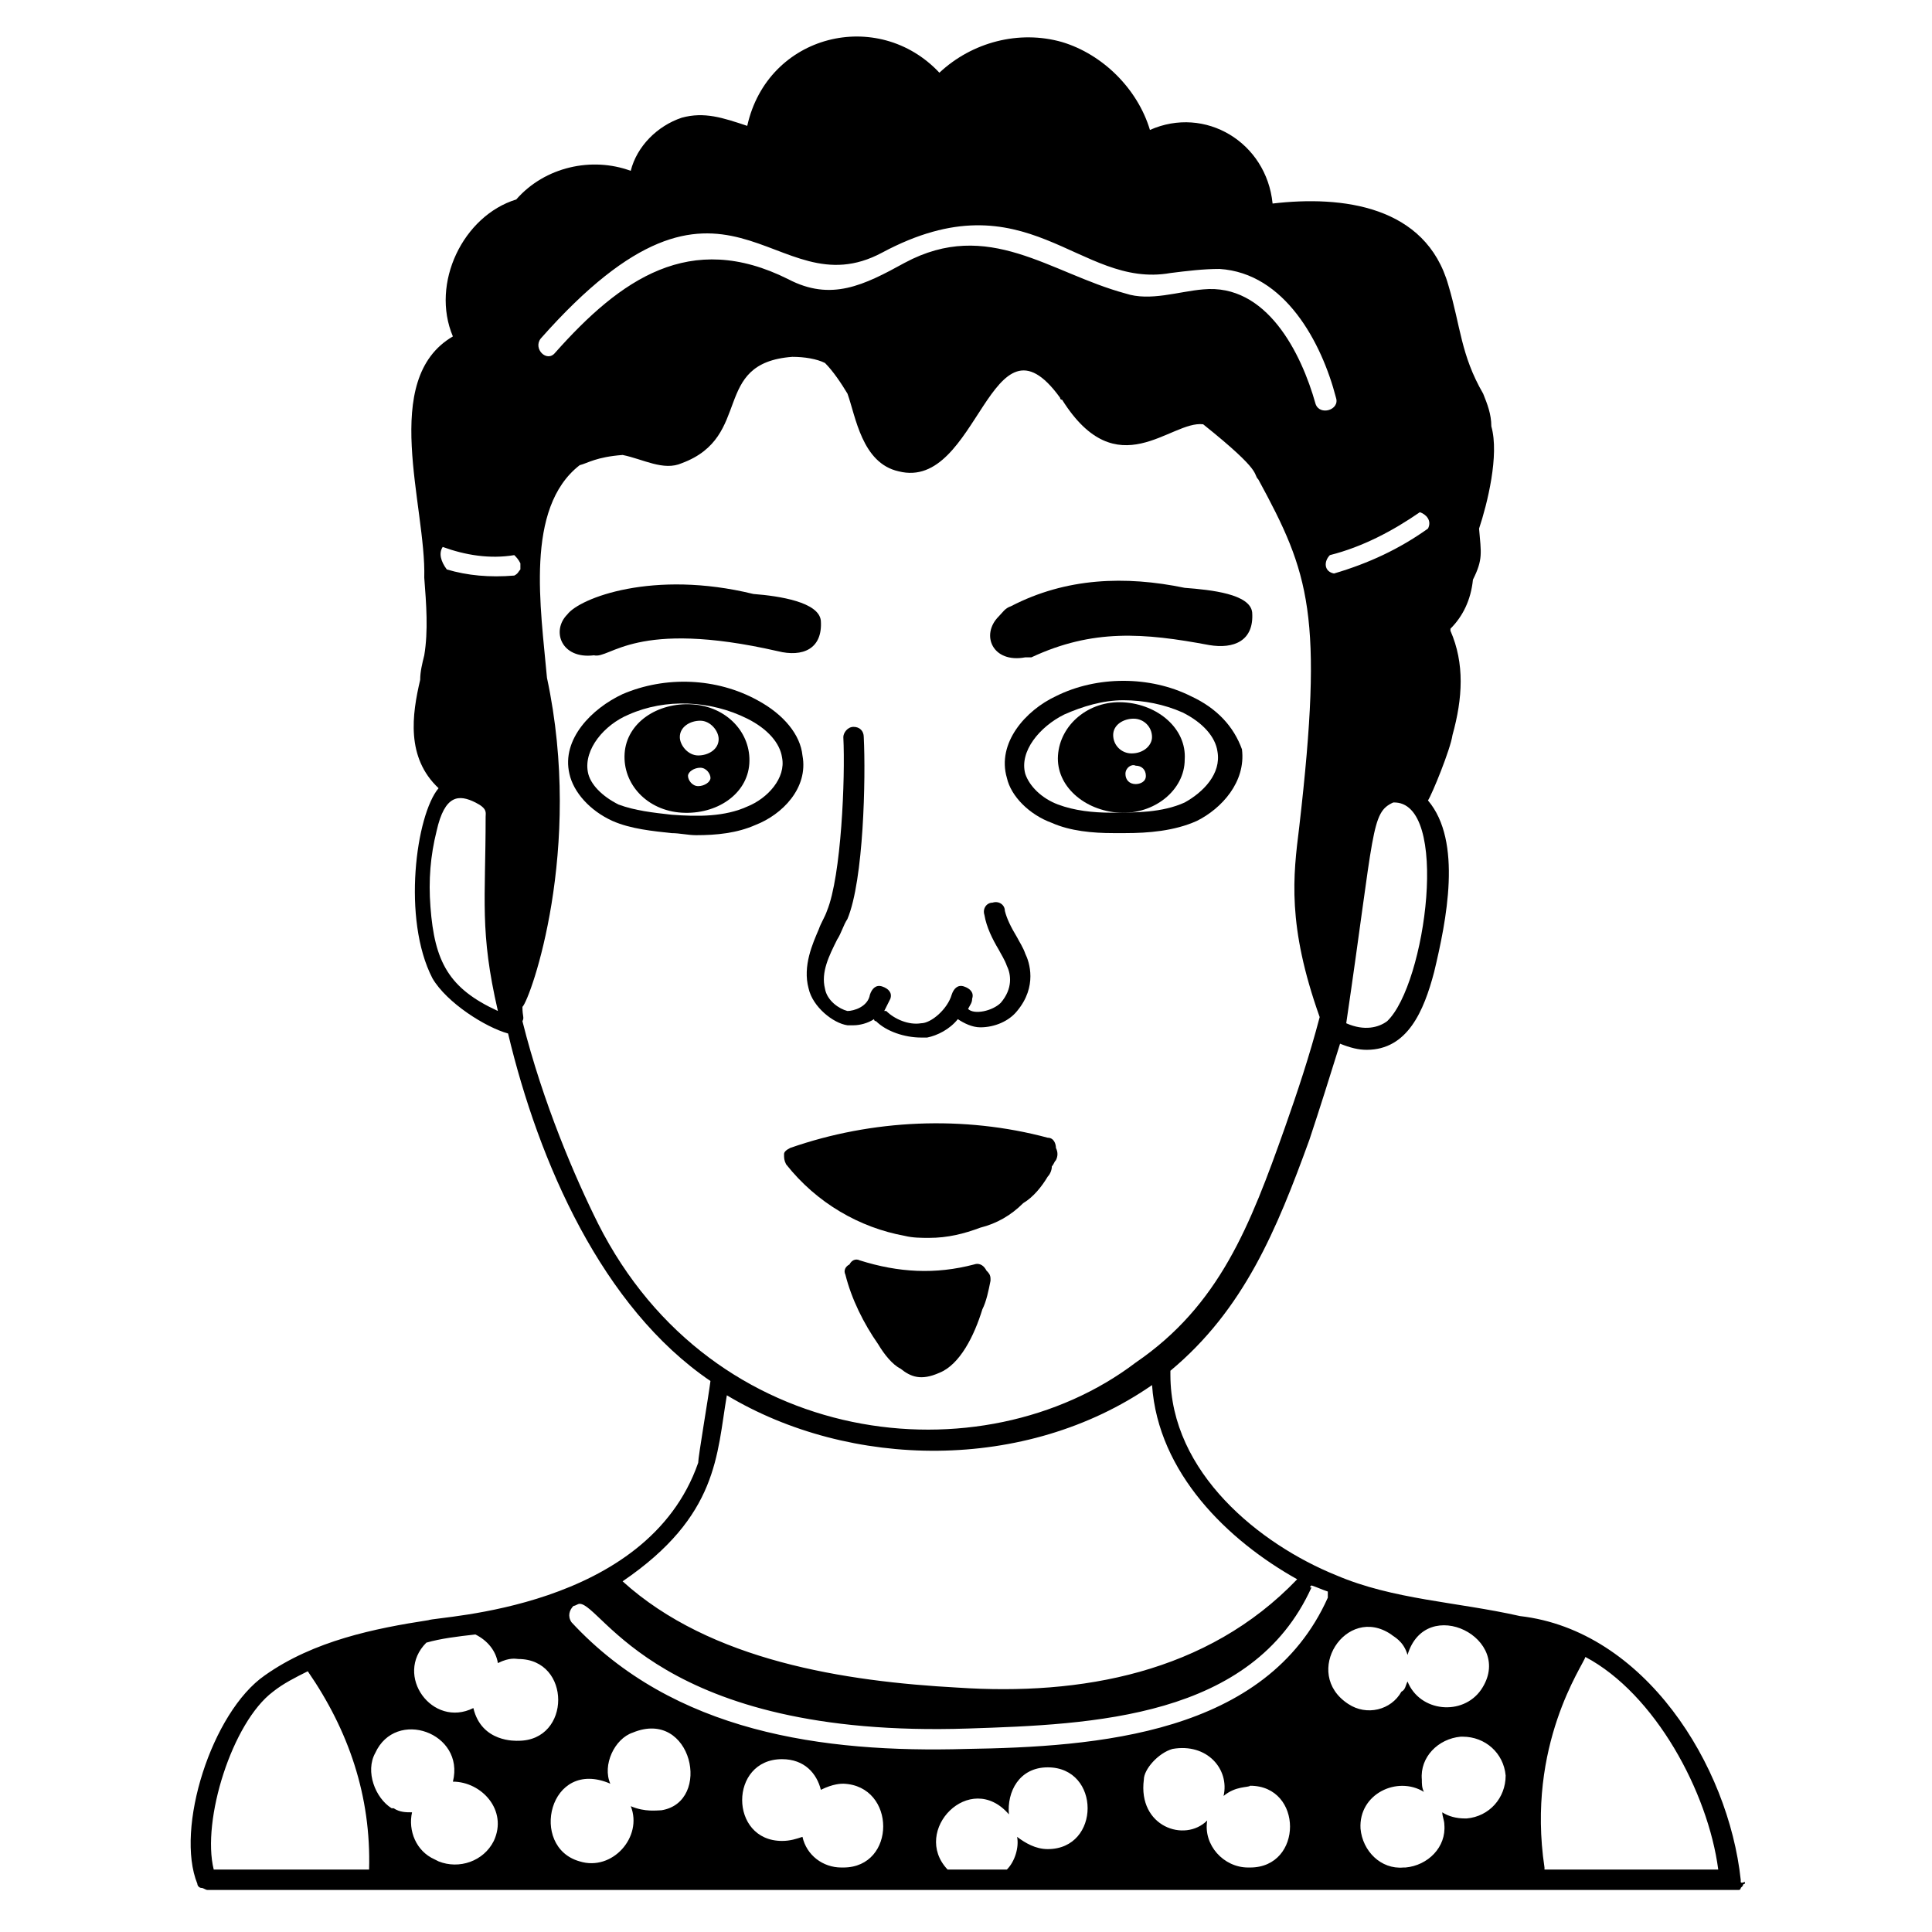 <?xml version="1.0" encoding="UTF-8"?>
<!-- Uploaded to: ICON Repo, www.svgrepo.com, Generator: ICON Repo Mixer Tools -->
<svg fill="#000000" width="800px" height="800px" version="1.1" viewBox="144 144 512 512" xmlns="http://www.w3.org/2000/svg">
 <g>
  <path d="m605.31 642.7v0-0.543c-3.25-30.336-25.461-66.09-58.508-69.883-16.793-3.793-33.586-4.332-48.754-10.836-20.043-8.125-43.879-27.086-43.879-53.09v-1.082c19.504-16.25 28.172-37.379 36.836-61.215 2.707-8.125 5.418-16.793 8.125-25.461 2.707 1.082 4.875 1.625 7.043 1.625 10.836 0 15.168-10.293 17.879-20.586 3.25-13.543 7.586-34.672-1.625-45.504 1.082-1.625 5.961-13.543 6.5-17.336 2.707-9.75 3.25-18.961-0.543-27.629v-0.543c3.25-3.25 5.418-7.586 5.961-13 2.707-5.418 2.168-7.043 1.625-13.543 2.168-6.5 5.418-19.504 3.25-27.086 0-3.25-1.082-5.961-2.168-8.668-5.961-10.293-5.961-17.879-9.211-28.711-5.961-21.129-28.172-23.836-46.59-21.668-1.625-16.25-17.879-26.004-32.504-19.504-3.25-10.836-12.461-20.043-23.293-23.293-11.375-3.25-23.836 0-32.504 8.125-16.25-17.336-45.504-10.293-50.922 14.086-6.5-2.168-11.375-3.793-17.336-2.168-6.5 2.168-11.918 7.586-13.543 14.086-10.293-3.793-22.754-1.082-30.336 7.586-14.086 4.332-22.754 22.211-16.793 36.297-19.504 11.375-7.043 44.965-7.586 63.926 0.543 7.043 1.082 14.086 0 20.586-0.543 2.168-1.082 4.332-1.082 6.5-2.168 9.211-3.793 20.586 4.875 28.711-5.961 7.043-9.75 34.672-1.625 50.383 3.793 6.5 14.086 13 20.043 14.625 8.125 34.129 24.918 72.594 53.633 92.094-0.543 4.332-3.25 20.043-3.25 21.668-13.543 39.004-68.801 40.629-71.508 41.715-14.086 2.168-30.336 5.418-43.34 14.625-14.082 9.746-23.836 40.625-17.875 55.25 0 0.543 0.543 1.082 1.082 1.082 0.543 0 1.082 0.543 1.625 0.543h404.13 0.543 0.543 0.543s0.543 0 0.543-0.543l0.543-0.543s0-0.543 0.543-0.543v-0.543c-1.094 0.547-1.094 0.008-1.094 0.008zm-5.957-3.25h-46.047v-0.543c-4.875-32.504 10.293-53.633 10.836-55.797 18.418 9.75 32.504 35.754 35.211 56.34zm-204.23 0c-9.75-10.293 5.961-26.543 16.25-14.625-0.543-5.961 2.707-12.461 10.293-12.461 14.086 0 14.086 21.668 0 21.668-3.25 0-5.961-1.625-8.125-3.25 0.543 2.707-0.543 6.5-2.707 8.668zm96.43-75.301c1.625 0.543 2.707 1.082 4.332 1.625v1.625c-16.25 36.297-61.215 39.547-95.887 40.09-37.922 1.082-77.469-4.332-104.55-33.586-1.082-1.625-0.543-3.25 0.543-4.332 0.543 0 1.082-0.543 1.625-0.543 5.961 0 21.129 35.754 102.93 33.047 33.047-1.082 75.301-2.707 91.012-37.379-0.543-0.008-0.543-0.008 0-0.547zm35.211 63.383c0.543 5.961-4.332 10.836-10.293 11.375h-0.543c-5.961 0.543-10.836-4.332-11.375-10.293-0.543-9.211 9.75-14.086 16.793-9.75-0.543-1.082-0.543-2.168-0.543-3.25-0.543-5.961 4.332-10.836 10.293-11.375h0.543c5.961 0 10.836 4.332 11.375 10.293 0 5.961-4.332 10.836-10.293 11.375h-0.543c-2.168 0-4.332-0.543-5.961-1.625 0.008 1.082 0.547 2.164 0.547 3.25zm-25.461-31.965c-12.461-8.125-0.543-26.543 11.375-18.418 0.543 0.543 3.25 1.625 4.332 5.418 4.875-16.25 28.711-4.332 19.504 9.211-4.875 7.043-16.25 5.961-19.504-2.168-0.543 1.082-0.543 2.168-1.625 2.707-2.703 4.875-9.207 6.5-14.082 3.25zm-54.172 20.043c0-2.707 3.793-7.043 7.586-8.125 9.211-1.625 15.168 5.418 13.543 12.461 3.25-2.707 6.5-2.168 7.043-2.707 14.086 0 14.086 21.668 0 21.668h-0.543c-6.5 0-11.918-5.961-10.836-12.461-5.957 5.961-18.418 1.625-16.793-10.836zm-79.633 23.297h-0.543c-4.875 0-9.211-3.25-10.293-8.125-1.625 0.543-3.25 1.082-5.418 1.082-14.086 0-14.086-21.668 0-21.668 5.961 0 9.211 3.793 10.293 8.125 3.25-1.625 5.418-1.625 5.961-1.625 14.082 0.543 14.082 22.211 0 22.211zm-69.883-1.625c-13.543-3.793-8.125-27.629 8.125-20.586-2.168-4.875 1.082-11.918 5.961-13.543 15.711-6.5 21.129 18.418 7.586 20.586-1.082 0-4.332 0.543-8.125-1.082 3.246 8.125-4.883 17.332-13.547 14.625zm-27.629-60.133c3.25 1.625 5.418 4.332 5.961 7.586 3.25-1.625 4.875-1.082 5.418-1.082 14.086 0 14.086 21.668 0 21.668-0.543 0-9.75 0.543-11.918-8.668-10.836 5.418-21.129-8.668-12.461-17.336 3.789-1.086 8.125-1.625 13-2.168zm-26.547 31.422c5.418-11.918 23.836-5.418 20.586 7.586 7.586 0 14.625 7.586 10.836 15.711-2.707 5.418-9.211 7.586-14.625 5.418l-1.082-0.543c-4.875-2.168-7.043-7.586-5.961-12.461-1.625 0-3.25 0-4.875-1.082h-0.543c-4.336-2.711-7.043-9.754-4.336-14.629zm198.82-386.8c-20.043-5.418-36.297-20.043-58.508-8.125-10.836 5.961-19.504 10.293-30.879 4.332-26.004-13-44.422 0-61.758 19.504-2.168 2.707-5.961-1.082-3.793-3.793 49.84-56.34 61.215-7.043 90.469-22.754 38.461-20.586 52.008 9.75 76.383 5.418 4.332-0.543 8.668-1.082 13-1.082 17.336 1.082 27.086 19.504 30.879 34.129 1.082 3.25-4.332 4.875-5.418 1.625-3.793-13.543-13-31.961-29.797-30.336-6.492 0.539-14.078 3.25-20.578 1.082zm-160.35 73.133c-0.543 0.543-0.543 1.082-1.625 1.625-6.5 0.543-12.461 0-17.879-1.625-1.625-2.168-2.168-4.332-1.082-5.961 5.961 2.168 12.461 3.25 18.961 2.168 0.543 0.543 1.082 1.082 1.625 2.168v1.625zm240.53-10.836c-7.586 5.418-15.711 9.211-24.918 11.918-2.707-0.543-2.707-3.25-1.082-4.875 8.668-2.168 16.793-6.5 23.836-11.375 1.621 0.543 3.246 2.168 2.164 4.332zm-10.836 130.56c-2.168 1.625-5.961 2.707-10.836 0.543 7.586-51.465 6.5-55.797 12.461-58.508 15.172-0.543 8.668 48.215-1.625 57.965zm-253.53-30.336c-0.543-7.043 0-13.543 1.625-20.043 2.168-9.75 5.961-9.75 10.293-7.586 3.25 1.625 2.707 2.707 2.707 3.793 0 22.211-1.625 30.336 3.25 51.465-13-5.961-16.793-13.004-17.875-27.629zm44.422 83.969c-5.961-11.918-14.625-31.961-20.043-53.633 0.543-1.082 0-1.082 0-3.793 2.168-2.168 16.25-41.715 6.5-87.219-1.625-18.418-5.961-44.965 8.668-56.34 2.168-0.543 4.332-2.168 11.375-2.707 5.418 1.082 10.836 4.332 15.711 2.168 18.961-7.043 7.586-26.543 29.254-28.172 3.25 0 6.5 0.543 8.668 1.625 2.168 2.168 4.332 5.418 5.961 8.125 2.168 5.961 3.793 18.418 13.543 20.586 21.129 5.418 24.379-44.965 42.797-19.504 0 0 0 0.543 0.543 0.543 14.625 23.293 28.711 5.418 37.379 6.5 16.25 13 13 13 14.625 14.625 13.543 24.918 17.336 35.754 10.836 92.094-1.625 13-3.25 26.004 5.418 50.383-2.707 10.293-5.961 20.043-9.211 29.254-9.211 26.004-17.336 47.129-39.547 62.301-40.633 30.879-112.14 23.297-142.48-36.836zm34.129 45.504c32.504 19.504 79.094 20.586 112.68-2.707 1.625 23.293 20.043 41.172 38.461 51.465-23.836 24.918-57.422 30.879-89.926 28.711-29.797-1.625-65.551-7.043-88.844-28.172 25.461-17.336 24.918-33.586 27.629-49.297zm-120.27 78.551c2.707-2.168 5.961-3.793 9.211-5.418 10.836 15.711 16.793 33.047 16.25 52.547l-41.172 0.004c-3.25-13.004 4.875-39.008 15.711-47.133z"/>
  <path d="m358.29 405.96c1.082 4.875 6.5 9.211 10.293 9.75h1.625c1.625 0 3.793-0.543 5.418-1.625 0 0 0 0.543 0.543 0.543 2.707 2.707 7.586 4.332 11.918 4.332h1.625c2.707-0.543 5.961-2.168 8.125-4.875 1.625 1.082 3.793 2.168 5.961 2.168 3.793 0 7.586-1.625 9.75-4.332 5.418-6.5 3.25-13 2.168-15.168-0.543-1.625-1.625-3.25-2.168-4.332-1.625-2.707-2.707-4.875-3.25-7.043 0-1.625-1.625-2.707-3.25-2.168-1.625 0-2.707 1.625-2.168 3.25 0.543 3.25 2.168 6.5 3.793 9.211 0.543 1.082 1.625 2.707 2.168 4.332 1.082 2.168 1.625 5.961-1.625 9.75-2.168 2.168-7.043 3.25-8.668 1.625 0.543-1.082 1.082-1.625 1.082-2.707 0.543-1.625-0.543-2.707-2.168-3.25s-2.707 0.543-3.25 2.168c-1.082 3.793-5.418 7.586-8.125 7.586-3.25 0.543-7.043-1.082-9.211-3.25h-0.543c0.543-1.082 1.082-2.168 1.625-3.25 0.543-1.625-0.543-2.707-2.168-3.25s-2.707 0.543-3.25 2.168c-0.543 3.25-4.332 4.332-5.961 4.332-2.168-0.543-5.418-2.707-5.961-5.961-1.082-4.332 1.082-8.668 3.25-13 1.082-1.625 1.625-3.793 2.707-5.418 4.332-10.293 4.875-37.379 4.332-48.215 0-1.625-1.082-2.707-2.707-2.707s-2.707 1.625-2.707 2.707c0.543 10.836-0.543 36.836-4.332 46.047-0.543 1.625-1.625 3.25-2.168 4.875-1.621 3.789-4.328 9.75-2.703 15.707z"/>
  <path d="m459.59 328.49c-10.836-5.418-24.918-5.418-35.754 0-8.125 3.793-15.711 12.461-13 21.668 1.082 4.875 5.961 9.75 11.918 11.918 4.875 2.168 10.836 2.707 16.25 2.707h3.25c5.961 0 13-0.543 18.961-3.25 6.5-3.25 13-10.293 11.918-18.961-2.168-5.953-6.5-10.828-13.543-14.082zm-1.625 28.172c-5.961 2.707-13.004 2.707-19.504 2.707-4.875 0-9.75-0.543-14.086-2.168-4.332-1.625-7.586-4.875-8.668-8.125-1.625-5.961 3.793-12.461 10.293-15.711 4.875-2.168 10.293-3.793 15.711-3.793 5.418 0 10.836 1.082 15.711 3.25 5.418 2.707 8.668 6.5 9.211 10.293 1.082 5.961-3.793 10.84-8.668 13.547z"/>
  <path d="m441.71 330.12c-9.211-0.543-16.793 5.961-17.336 14.086s7.043 14.625 16.25 15.168c9.211 0.543 17.336-5.961 17.336-14.086 0.543-8.129-7.039-14.629-16.25-15.168zm3.25 21.668c-1.625 0-2.707-1.082-2.707-2.707s1.625-2.707 2.707-2.168c1.625 0 2.707 1.082 2.707 2.707 0.004 1.625-1.621 2.168-2.707 2.168zm-1.082-8.125c-2.707 0-4.875-2.168-4.875-4.875 0-2.707 2.707-4.332 5.418-4.332 2.707 0 4.875 2.168 4.875 4.875 0 2.164-2.168 4.332-5.418 4.332z"/>
  <path d="m415.71 318.2h1.625c16.25-7.586 29.797-6.5 47.129-3.25 6.5 1.082 11.918-1.082 11.375-8.668-0.543-4.875-10.836-5.961-17.879-6.5-15.711-3.25-31.422-2.707-46.047 4.875-1.625 0.543-2.168 1.625-3.25 2.707-4.871 4.879-1.621 12.465 7.047 10.836z"/>
  <path d="m356.66 344.2c-0.543-5.418-4.875-10.836-11.918-14.625-10.836-5.961-24.379-6.5-35.754-1.625-8.125 3.793-16.25 11.918-14.086 21.129 1.082 4.875 5.418 9.75 11.375 12.461 4.875 2.168 10.836 2.707 15.711 3.25 2.168 0 4.332 0.543 6.5 0.543 5.418 0 10.836-0.543 15.711-2.707 7.043-2.715 14.086-9.758 12.461-18.426zm-14.625 13.543c-5.961 2.707-13 2.707-20.043 2.168-4.875-0.543-9.75-1.082-14.086-2.707-4.332-2.168-7.586-5.418-8.125-8.668-1.082-5.961 4.332-12.461 10.836-15.168 9.75-4.332 21.668-3.793 31.422 1.082 5.418 2.707 8.668 6.5 9.211 10.293 1.078 5.418-3.801 10.836-9.215 13z"/>
  <path d="m327.41 330.66c-9.211-0.543-17.336 4.875-17.879 13-0.543 8.125 5.961 15.168 15.168 15.711 9.211 0.543 17.336-4.875 17.879-13s-5.957-15.168-15.168-15.711zm1.625 21.672c-1.625 0-2.707-1.625-2.707-2.707 0-1.082 1.625-2.168 3.25-2.168s2.707 1.625 2.707 2.707c0 1.082-1.625 2.168-3.25 2.168zm0-8.129c-2.707 0-4.875-2.707-4.875-4.875 0-2.707 2.707-4.332 5.418-4.332 2.707 0 4.875 2.707 4.875 4.875 0 2.707-2.707 4.332-5.418 4.332z"/>
  <path d="m301.4 317.66c4.332 1.082 10.836-9.75 48.754-1.082 6.5 1.625 11.918-0.543 11.375-8.125-0.543-4.875-10.836-6.5-17.879-7.043-26.543-6.5-46.047 1.082-49.297 5.418-4.328 4.332-1.621 11.914 7.047 10.832z"/>
  <path d="m382.66 506.72c2.707 2.168 5.418 3.25 10.293 1.082 5.418-2.168 9.211-9.75 11.375-16.793 1.082-2.168 1.625-4.875 2.168-7.586v-0.543c0-1.082-0.543-1.625-1.082-2.168-0.543-1.082-1.625-2.168-3.25-1.625-10.293 2.707-20.043 2.168-30.336-1.082-1.082-0.543-2.168 0-2.707 1.082-1.082 0.543-1.625 1.625-1.082 2.707 1.625 6.5 4.875 13 8.668 18.418 1.617 2.715 3.785 5.426 5.953 6.508z"/>
  <path d="m390.25 472.05c4.875 0 9.211-1.082 13.543-2.707 4.332-1.082 8.125-3.25 11.375-6.5 2.707-1.625 4.875-4.332 6.5-7.043 0.543-0.543 1.082-1.625 1.082-2.707 0.543-0.543 0.543-1.082 1.082-1.625 0.543-1.082 0.543-2.168 0-3.25 0-1.082-0.543-2.707-2.168-2.707-22.211-5.961-46.59-4.875-68.258 2.707-1.082 0.543-1.625 1.082-1.625 1.625 0 1.082 0 1.625 0.543 2.707 8.125 10.293 19.504 16.793 31.422 18.961 2.172 0.539 4.34 0.539 6.504 0.539z"/>
 </g>
</svg>